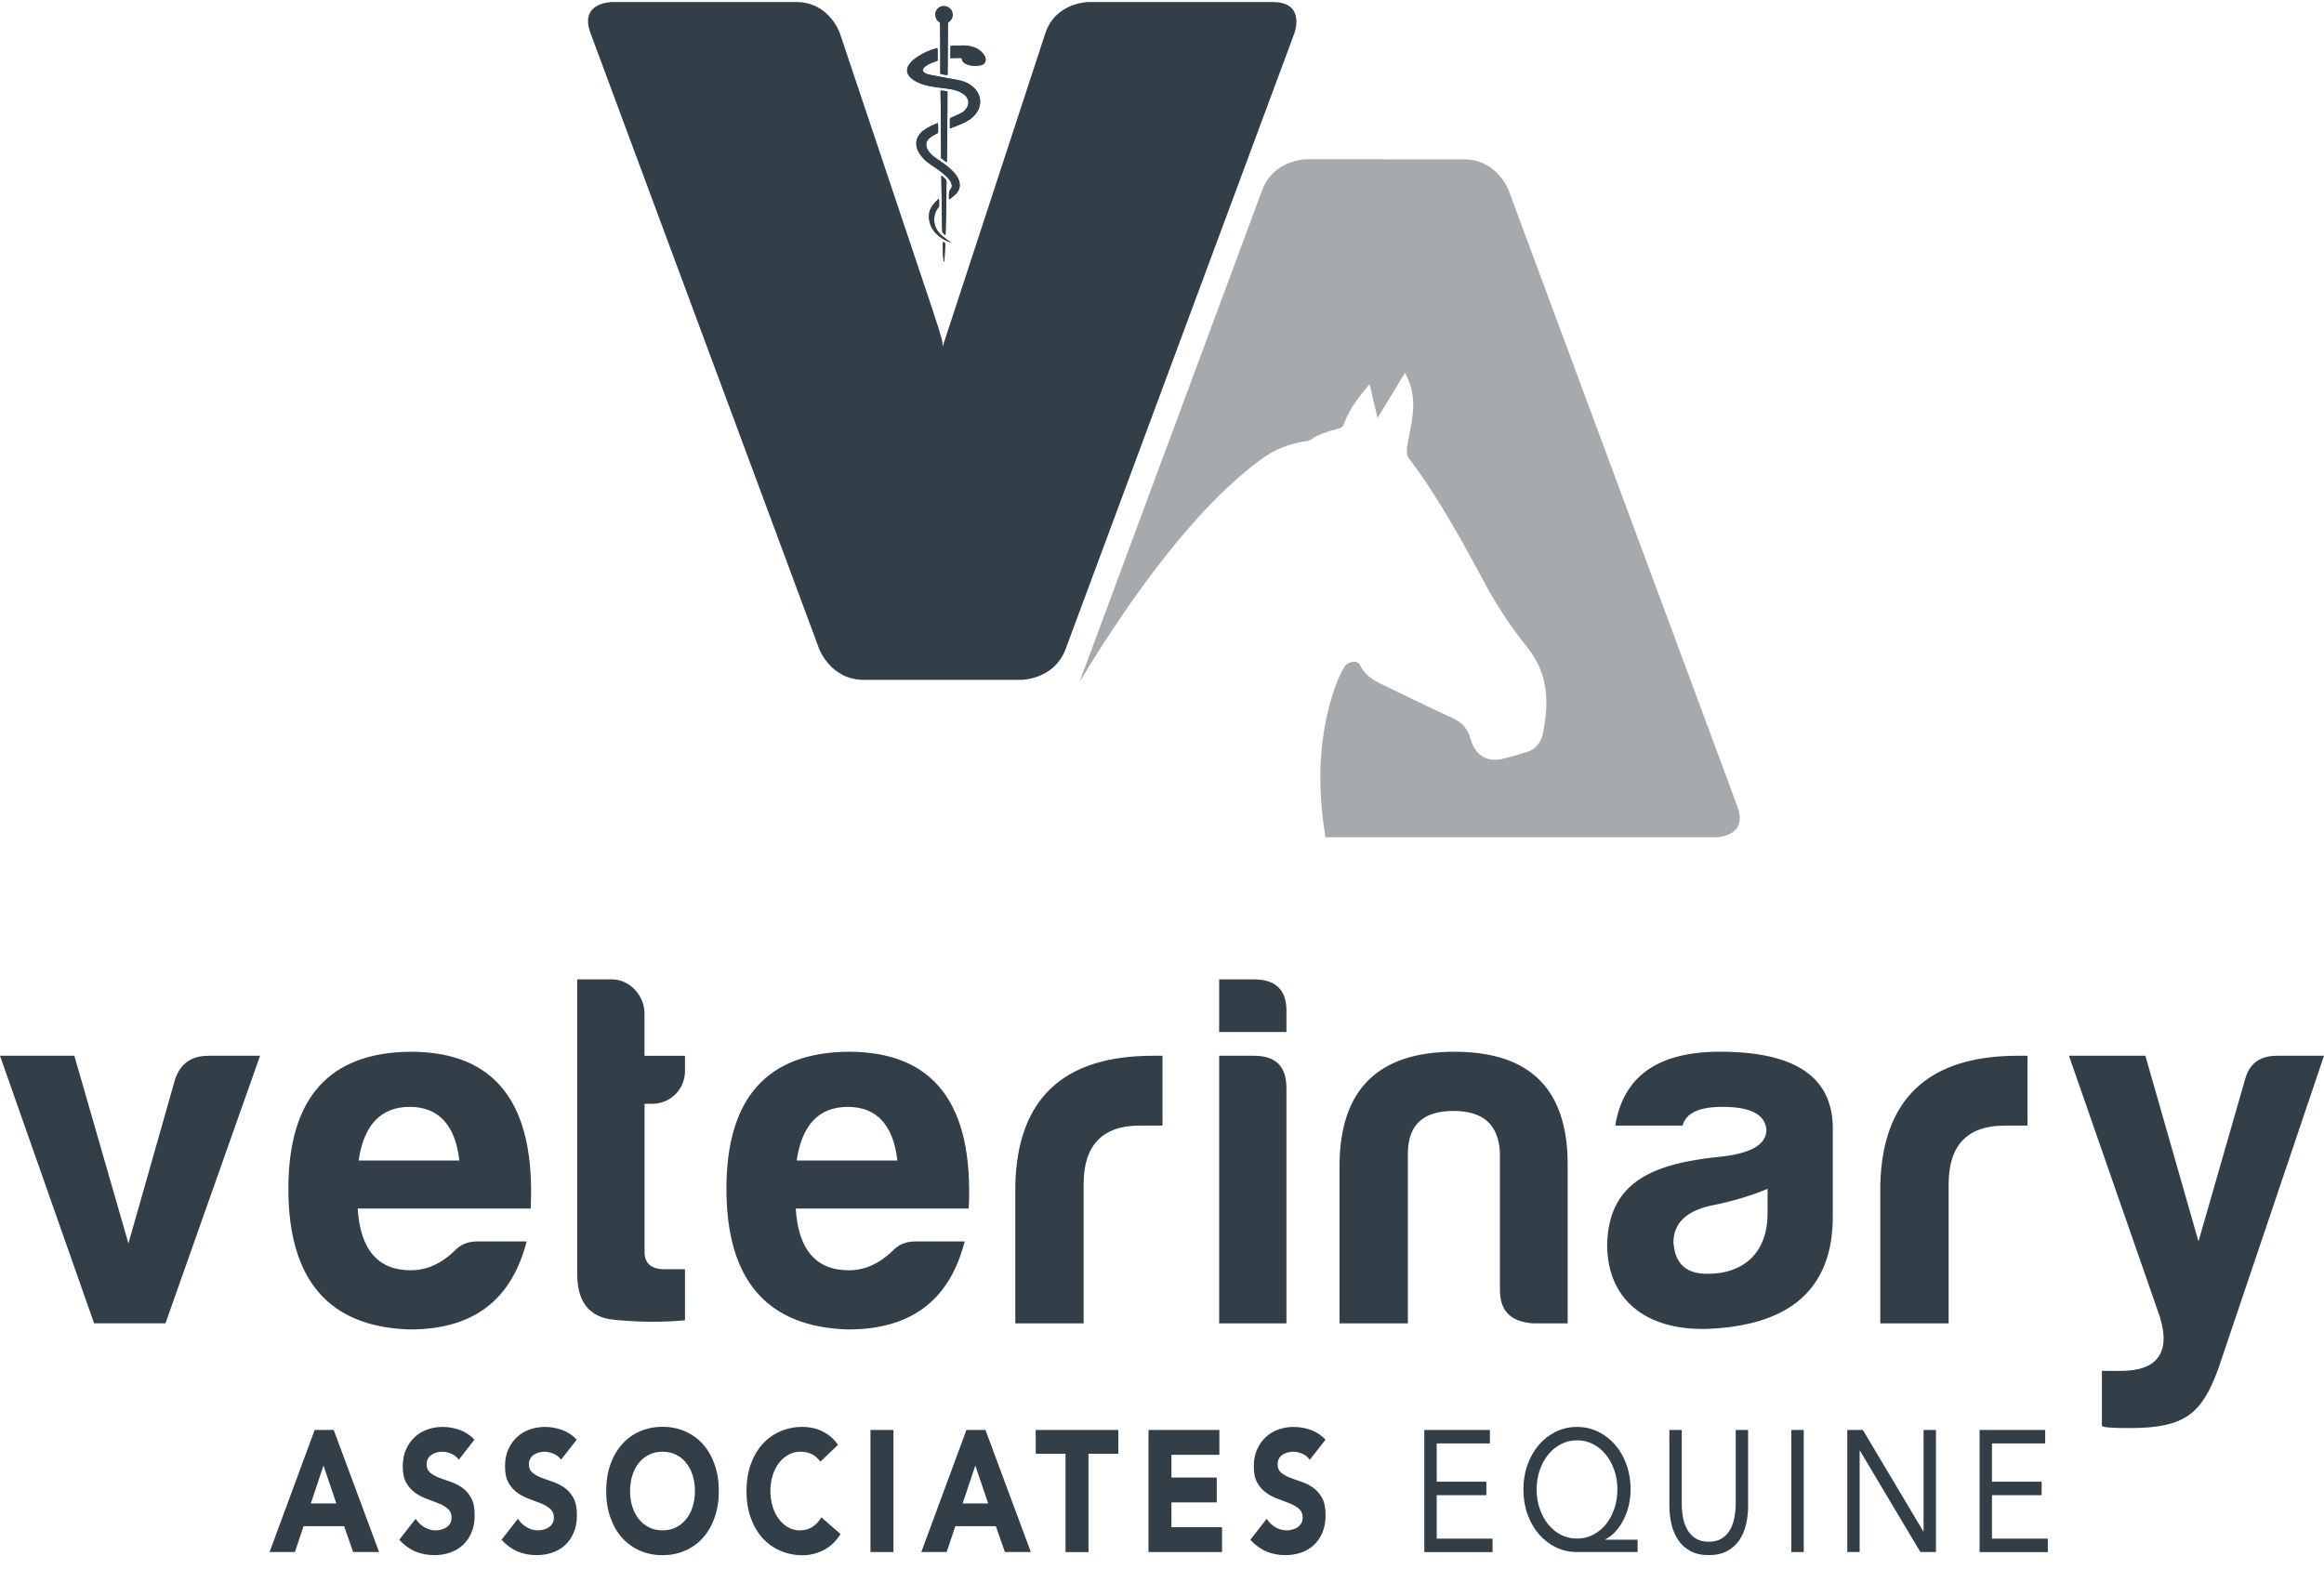 <svg xmlns="http://www.w3.org/2000/svg" width="120" height="81" viewBox="0 0 120 81" fill="none"><g clip-path="url(#clip0_4028_6157)"><path d="M16.248 73.844H17.231L19.574 80.148H18.234L17.769 78.814H15.675L15.227 80.148H13.919L16.248 73.844ZM16.704 75.679L16.05 77.639H17.367L16.704 75.679Z" fill="#323F49"></path><path d="M23.692 75.385C23.596 75.243 23.465 75.138 23.299 75.069C23.133 75.002 22.979 74.967 22.831 74.967C22.744 74.967 22.656 74.978 22.563 75.002C22.473 75.025 22.386 75.063 22.305 75.112C22.223 75.162 22.156 75.228 22.107 75.313C22.057 75.397 22.031 75.496 22.031 75.615C22.031 75.804 22.092 75.95 22.215 76.051C22.337 76.153 22.491 76.237 22.674 76.31C22.86 76.38 23.058 76.453 23.27 76.522C23.482 76.595 23.683 76.694 23.866 76.825C24.052 76.956 24.206 77.13 24.325 77.351C24.448 77.569 24.509 77.866 24.509 78.232C24.509 78.599 24.453 78.889 24.34 79.148C24.23 79.41 24.078 79.625 23.886 79.799C23.695 79.971 23.476 80.099 23.223 80.183C22.973 80.267 22.706 80.308 22.427 80.308C22.078 80.308 21.752 80.247 21.453 80.122C21.153 79.997 20.874 79.796 20.615 79.517L21.461 78.43C21.584 78.619 21.738 78.767 21.921 78.872C22.107 78.977 22.299 79.029 22.497 79.029C22.593 79.029 22.691 79.017 22.79 78.988C22.889 78.962 22.979 78.921 23.058 78.869C23.136 78.817 23.2 78.747 23.247 78.665C23.296 78.581 23.319 78.485 23.319 78.372C23.319 78.183 23.258 78.031 23.133 77.921C23.008 77.811 22.854 77.717 22.665 77.642C22.476 77.566 22.276 77.488 22.057 77.409C21.839 77.331 21.636 77.229 21.45 77.098C21.261 76.967 21.107 76.796 20.982 76.581C20.857 76.368 20.796 76.086 20.796 75.734C20.796 75.383 20.854 75.098 20.967 74.845C21.081 74.589 21.235 74.376 21.424 74.202C21.613 74.031 21.834 73.9 22.081 73.815C22.328 73.728 22.587 73.687 22.848 73.687C23.154 73.687 23.447 73.737 23.732 73.839C24.017 73.94 24.273 74.109 24.5 74.344L23.686 75.385H23.692Z" fill="#323F49"></path><path d="M28.972 75.385C28.876 75.243 28.745 75.138 28.579 75.069C28.414 75.002 28.259 74.967 28.111 74.967C28.024 74.967 27.937 74.978 27.844 75.002C27.753 75.025 27.666 75.063 27.585 75.112C27.503 75.162 27.437 75.228 27.387 75.313C27.338 75.397 27.311 75.496 27.311 75.615C27.311 75.804 27.373 75.95 27.495 76.051C27.617 76.153 27.771 76.237 27.954 76.31C28.14 76.38 28.338 76.453 28.55 76.522C28.762 76.595 28.963 76.694 29.146 76.825C29.332 76.956 29.486 77.13 29.606 77.351C29.728 77.569 29.789 77.866 29.789 78.232C29.789 78.599 29.734 78.889 29.62 79.148C29.51 79.41 29.359 79.625 29.167 79.799C28.975 79.971 28.757 80.099 28.504 80.183C28.254 80.267 27.986 80.308 27.707 80.308C27.358 80.308 27.032 80.247 26.733 80.122C26.433 79.997 26.154 79.796 25.895 79.517L26.742 78.43C26.864 78.619 27.018 78.767 27.201 78.872C27.387 78.977 27.579 79.029 27.777 79.029C27.873 79.029 27.972 79.017 28.07 78.988C28.169 78.962 28.259 78.921 28.338 78.869C28.416 78.817 28.48 78.747 28.527 78.665C28.576 78.581 28.6 78.485 28.6 78.372C28.6 78.183 28.539 78.031 28.414 77.921C28.288 77.811 28.134 77.717 27.945 77.642C27.756 77.566 27.556 77.488 27.338 77.409C27.12 77.331 26.916 77.229 26.73 77.098C26.541 76.967 26.387 76.796 26.262 76.581C26.137 76.368 26.076 76.086 26.076 75.734C26.076 75.383 26.134 75.098 26.247 74.845C26.361 74.589 26.515 74.376 26.704 74.202C26.893 74.031 27.114 73.9 27.361 73.815C27.608 73.728 27.867 73.687 28.129 73.687C28.434 73.687 28.728 73.737 29.012 73.839C29.297 73.94 29.553 74.109 29.78 74.344L28.966 75.385H28.972Z" fill="#323F49"></path><path d="M31.301 76.996C31.301 76.493 31.373 76.034 31.519 75.624C31.664 75.214 31.865 74.865 32.124 74.577C32.382 74.289 32.691 74.068 33.045 73.914C33.4 73.76 33.79 73.681 34.209 73.681C34.627 73.681 35.017 73.76 35.371 73.914C35.726 74.068 36.035 74.289 36.293 74.577C36.552 74.865 36.753 75.214 36.898 75.624C37.044 76.034 37.116 76.49 37.116 76.996C37.116 77.502 37.044 77.959 36.898 78.369C36.753 78.779 36.552 79.128 36.293 79.415C36.035 79.703 35.726 79.924 35.371 80.078C35.017 80.233 34.627 80.311 34.209 80.311C33.79 80.311 33.4 80.233 33.045 80.078C32.691 79.924 32.382 79.703 32.124 79.415C31.865 79.128 31.664 78.779 31.519 78.369C31.373 77.959 31.301 77.502 31.301 76.996ZM32.534 76.996C32.534 77.293 32.571 77.566 32.653 77.81C32.731 78.058 32.845 78.27 32.99 78.453C33.138 78.633 33.313 78.776 33.519 78.877C33.726 78.979 33.956 79.029 34.209 79.029C34.461 79.029 34.691 78.979 34.898 78.877C35.104 78.776 35.279 78.636 35.427 78.453C35.575 78.273 35.686 78.058 35.764 77.81C35.843 77.563 35.883 77.293 35.883 76.996C35.883 76.7 35.843 76.435 35.764 76.185C35.686 75.935 35.572 75.72 35.427 75.54C35.279 75.359 35.104 75.217 34.898 75.118C34.691 75.016 34.461 74.967 34.209 74.967C33.956 74.967 33.726 75.016 33.519 75.118C33.313 75.22 33.138 75.359 32.99 75.54C32.842 75.72 32.731 75.935 32.653 76.185C32.574 76.435 32.534 76.706 32.534 76.996Z" fill="#323F49"></path><path d="M42.362 75.484C42.245 75.319 42.103 75.191 41.931 75.1C41.76 75.01 41.565 74.967 41.341 74.967C41.117 74.967 40.911 75.016 40.722 75.118C40.533 75.22 40.367 75.359 40.227 75.54C40.088 75.72 39.977 75.935 39.899 76.185C39.82 76.435 39.78 76.706 39.78 76.996C39.78 77.287 39.82 77.566 39.899 77.81C39.977 78.058 40.085 78.27 40.222 78.453C40.358 78.633 40.521 78.776 40.704 78.878C40.89 78.979 41.088 79.029 41.3 79.029C41.545 79.029 41.76 78.971 41.946 78.851C42.135 78.732 42.289 78.566 42.411 78.354L43.4 79.218C43.17 79.593 42.882 79.866 42.533 80.046C42.184 80.224 41.824 80.314 41.452 80.314C41.03 80.314 40.643 80.235 40.289 80.081C39.934 79.927 39.626 79.706 39.367 79.418C39.108 79.13 38.907 78.782 38.762 78.372C38.617 77.962 38.544 77.505 38.544 76.999C38.544 76.493 38.617 76.037 38.762 75.627C38.907 75.217 39.108 74.868 39.367 74.58C39.626 74.292 39.934 74.071 40.289 73.917C40.643 73.763 41.033 73.684 41.452 73.684C41.603 73.684 41.763 73.702 41.928 73.734C42.094 73.766 42.254 73.818 42.414 73.891C42.574 73.961 42.728 74.057 42.873 74.176C43.022 74.295 43.153 74.44 43.269 74.612L42.356 75.484H42.362Z" fill="#323F49"></path><path d="M44.947 73.844H46.134V80.148H44.947V73.844Z" fill="#323F49"></path><path d="M49.901 73.844H50.884L53.228 80.148H51.887L51.422 78.814H49.328L48.881 80.148H47.572L49.901 73.844ZM50.361 75.679L49.706 77.639H51.024L50.361 75.679Z" fill="#323F49"></path><path d="M55.019 75.074H53.48V73.844H57.743V75.074H56.205V80.151H55.019V75.074Z" fill="#323F49"></path><path d="M59.302 73.844H62.962V75.127H60.488V76.301H62.826V77.584H60.488V78.866H63.099V80.148H59.302V73.844Z" fill="#323F49"></path><path d="M67.63 75.385C67.534 75.243 67.403 75.138 67.237 75.069C67.072 75.002 66.918 74.967 66.769 74.967C66.682 74.967 66.595 74.978 66.502 75.002C66.412 75.025 66.325 75.063 66.243 75.112C66.162 75.162 66.095 75.228 66.045 75.313C65.996 75.397 65.97 75.496 65.97 75.615C65.97 75.804 66.031 75.95 66.153 76.051C66.275 76.153 66.429 76.237 66.612 76.31C66.799 76.38 66.996 76.453 67.209 76.522C67.421 76.595 67.621 76.694 67.805 76.825C67.991 76.956 68.142 77.13 68.264 77.351C68.386 77.569 68.447 77.866 68.447 78.232C68.447 78.599 68.392 78.889 68.281 79.148C68.171 79.41 68.02 79.625 67.828 79.799C67.636 79.974 67.418 80.099 67.165 80.183C66.915 80.267 66.647 80.308 66.371 80.308C66.019 80.308 65.697 80.247 65.397 80.122C65.097 79.997 64.818 79.796 64.56 79.517L65.406 78.43C65.528 78.619 65.682 78.767 65.865 78.872C66.051 78.977 66.243 79.029 66.441 79.029C66.537 79.029 66.636 79.017 66.734 78.988C66.833 78.962 66.924 78.921 67.002 78.869C67.081 78.817 67.144 78.747 67.191 78.665C67.24 78.581 67.264 78.485 67.264 78.372C67.264 78.183 67.203 78.031 67.078 77.921C66.953 77.811 66.799 77.717 66.609 77.642C66.421 77.566 66.22 77.488 66.002 77.409C65.784 77.331 65.58 77.229 65.394 77.098C65.205 76.967 65.051 76.796 64.926 76.581C64.801 76.368 64.74 76.086 64.74 75.734C64.74 75.383 64.798 75.098 64.911 74.845C65.025 74.589 65.179 74.376 65.368 74.202C65.557 74.031 65.778 73.9 66.025 73.815C66.275 73.728 66.531 73.687 66.793 73.687C67.098 73.687 67.392 73.737 67.677 73.839C67.962 73.94 68.217 74.109 68.444 74.344L67.63 75.385Z" fill="#323F49"></path><path d="M73.544 73.844H76.931V74.539H74.184V76.516H76.748V77.212H74.184V79.456H77.068V80.151H73.544V73.847V73.844Z" fill="#323F49"></path><path d="M84.558 80.148H81.429C81.034 80.148 80.667 80.064 80.33 79.898C79.993 79.733 79.702 79.506 79.455 79.218C79.208 78.93 79.013 78.59 78.873 78.194C78.731 77.799 78.661 77.374 78.661 76.918C78.661 76.461 78.731 76.034 78.873 75.641C79.016 75.246 79.211 74.906 79.455 74.618C79.702 74.33 79.993 74.103 80.33 73.937C80.667 73.772 81.034 73.687 81.429 73.687C81.825 73.687 82.191 73.772 82.528 73.937C82.866 74.103 83.156 74.33 83.404 74.618C83.651 74.906 83.846 75.246 83.985 75.641C84.128 76.037 84.197 76.461 84.197 76.918C84.197 77.185 84.165 77.45 84.107 77.715C84.049 77.979 83.959 78.226 83.846 78.453C83.732 78.683 83.596 78.886 83.436 79.067C83.276 79.247 83.095 79.389 82.892 79.491V79.509H84.558V80.151V80.148ZM79.344 76.918C79.344 77.273 79.397 77.607 79.504 77.915C79.612 78.223 79.757 78.494 79.941 78.721C80.127 78.95 80.345 79.128 80.601 79.258C80.853 79.389 81.13 79.453 81.429 79.453C81.729 79.453 81.999 79.389 82.255 79.258C82.511 79.128 82.732 78.947 82.918 78.721C83.104 78.491 83.249 78.223 83.354 77.915C83.462 77.607 83.514 77.273 83.514 76.918C83.514 76.563 83.462 76.237 83.357 75.929C83.252 75.621 83.107 75.351 82.924 75.124C82.738 74.894 82.52 74.714 82.267 74.58C82.014 74.446 81.734 74.379 81.429 74.379C81.124 74.379 80.845 74.446 80.592 74.58C80.339 74.714 80.118 74.894 79.935 75.124C79.749 75.353 79.606 75.621 79.501 75.929C79.397 76.237 79.344 76.566 79.344 76.918Z" fill="#323F49"></path><path d="M90.266 77.744C90.266 78.09 90.228 78.415 90.156 78.723C90.083 79.032 89.967 79.305 89.807 79.538C89.647 79.773 89.437 79.959 89.179 80.099C88.92 80.238 88.606 80.308 88.234 80.308C87.861 80.308 87.547 80.238 87.289 80.099C87.03 79.959 86.82 79.773 86.661 79.538C86.501 79.302 86.384 79.032 86.309 78.723C86.236 78.415 86.198 78.09 86.198 77.744V73.844H86.838V77.639C86.838 77.895 86.861 78.142 86.905 78.377C86.951 78.616 87.027 78.825 87.135 79.008C87.242 79.192 87.385 79.34 87.562 79.45C87.739 79.561 87.963 79.616 88.231 79.616C88.498 79.616 88.722 79.561 88.9 79.45C89.077 79.34 89.219 79.195 89.324 79.008C89.432 78.825 89.507 78.613 89.554 78.377C89.6 78.139 89.624 77.895 89.624 77.639V73.844H90.263V77.744H90.266Z" fill="#323F49"></path><path d="M92.496 73.844H93.136V80.148H92.496V73.844Z" fill="#323F49"></path><path d="M95.381 73.844H96.189L99.309 79.081H99.324V73.844H99.963V80.148H99.158L96.038 74.912H96.023V80.148H95.384V73.844H95.381Z" fill="#323F49"></path><path d="M102.217 73.844H105.604V74.539H102.856V76.516H105.421V77.212H102.856V79.456H105.741V80.151H102.217V73.847V73.844Z" fill="#323F49"></path><path d="M108.532 70.794V73.641C108.637 73.719 109.108 73.746 109.995 73.746C112.867 73.746 113.705 72.96 114.539 70.69L120 54.52H117.569C116.682 54.52 116.133 54.939 115.923 55.747L113.519 64.107L110.777 54.52H106.831L111.533 68.026C112.082 69.855 111.402 70.794 109.495 70.794H108.529H108.532ZM97.09 68.34H100.617V61.155C100.617 59.143 101.583 58.126 103.516 58.126H104.691V54.52H104.194C99.571 54.52 97.192 56.739 97.088 61.208V68.34H97.09ZM88.966 57.16C90.403 57.16 91.135 57.553 91.211 58.335C91.211 59.091 90.452 59.536 88.966 59.719C85.466 60.059 83.064 60.946 82.985 64.264C82.985 67.32 85.282 68.861 88.603 68.599C92.336 68.337 94.636 66.639 94.636 62.827V58.126C94.558 55.567 92.624 54.311 88.812 54.311C85.625 54.311 83.823 55.564 83.404 58.126H86.879C87.062 57.471 87.739 57.157 88.969 57.157M88.158 65.781C87.062 65.781 86.486 65.258 86.408 64.162C86.408 63.144 87.114 62.49 88.498 62.228C89.519 62.019 90.458 61.731 91.269 61.394V62.673C91.269 64.633 90.094 65.781 88.161 65.781M80.947 68.34V60.216C80.973 56.273 79.04 54.313 75.097 54.313C71.154 54.313 69.168 56.273 69.168 60.216V68.34H72.695V59.513C72.721 58.076 73.503 57.37 75.047 57.37C76.591 57.37 77.371 58.073 77.449 59.513V66.616C77.449 67.712 78.025 68.262 79.173 68.34H80.95H80.947ZM62.951 54.523V68.34H66.426V56.192C66.426 55.069 65.876 54.52 64.754 54.52H62.951V54.523ZM62.951 50.577V53.293H66.426V52.275C66.452 51.153 65.903 50.577 64.754 50.577H62.951ZM52.425 68.34H55.953V61.155C55.953 59.143 56.921 58.126 58.852 58.126H60.026V54.52H59.529C54.906 54.52 52.527 56.739 52.425 61.208V68.34ZM43.778 57.16C45.267 57.16 46.127 58.099 46.337 59.928H41.138C41.4 58.099 42.286 57.16 43.775 57.16M49.812 64.109H47.253C46.782 64.109 46.392 64.266 46.078 64.607C45.398 65.261 44.642 65.598 43.83 65.598C42.132 65.598 41.219 64.528 41.088 62.411H50.021C50.282 57.003 48.218 54.313 43.83 54.313C39.626 54.34 37.509 56.692 37.509 61.394C37.509 66.095 39.6 68.526 43.778 68.654C47.174 68.654 49.056 67.035 49.812 64.109ZM35.369 55.279V54.523H33.278V52.328C33.278 51.415 32.52 50.577 31.607 50.577H29.804V65.674C29.778 67.215 30.406 68.026 31.711 68.154C33.017 68.285 34.244 68.285 35.369 68.18V65.543H34.299C33.619 65.543 33.281 65.229 33.281 64.656V57.003H33.648C34.613 57.003 35.372 56.27 35.372 55.279M21.159 57.16C22.648 57.16 23.509 58.099 23.718 59.928H18.519C18.781 58.099 19.668 57.16 21.156 57.16M27.193 64.109H24.634C24.163 64.109 23.773 64.266 23.459 64.607C22.779 65.261 22.023 65.598 21.212 65.598C19.513 65.598 18.6 64.528 18.47 62.411H27.402C27.664 57.003 25.599 54.313 21.212 54.313C17.007 54.34 14.89 56.692 14.89 61.394C14.89 66.095 16.981 68.526 21.159 68.654C24.555 68.654 26.437 67.035 27.193 64.109ZM10.735 54.523C9.872 54.523 9.299 54.942 9.037 55.75L6.632 64.211L3.838 54.52H0L4.859 68.337H8.543L13.428 54.52H10.738L10.735 54.523Z" fill="#323F49"></path><path d="M71.535 8.224H67.47C67.47 8.224 65.763 8.224 65.17 9.826L55.731 35.245C57.526 32.241 61.172 26.632 65.053 23.768C65.78 23.21 66.597 22.893 67.493 22.774C67.691 22.748 67.856 22.562 68.048 22.486C68.38 22.355 68.714 22.224 69.06 22.152C69.261 22.111 69.354 22.024 69.424 21.826C69.691 21.082 70.168 20.506 70.718 19.831C70.869 20.474 70.994 21.009 71.128 21.588C71.607 20.797 72.061 20.047 72.547 19.25C72.927 19.942 73.018 20.613 72.957 21.279C72.898 21.904 72.739 22.512 72.651 23.134C72.628 23.303 72.651 23.544 72.747 23.669C74.297 25.708 75.51 27.979 76.739 30.247C77.35 31.372 78.074 32.451 78.865 33.436C79.973 34.818 79.979 36.297 79.673 37.853C79.574 38.35 79.284 38.714 78.813 38.845C78.385 38.964 77.964 39.106 77.53 39.199C76.78 39.356 76.172 39.008 75.937 38.173C75.768 37.58 75.457 37.289 74.975 37.068C73.867 36.562 72.767 36.021 71.668 35.492C71.107 35.222 70.529 34.995 70.212 34.32C70.101 34.082 69.598 34.14 69.418 34.44C69.217 34.771 69.054 35.14 68.924 35.518C68.06 38.016 68.011 40.61 68.438 43.235H88.594C88.594 43.235 90.301 43.235 89.708 41.636L77.9 9.832C77.9 9.832 77.306 8.23 75.597 8.23H71.532L71.535 8.224Z" fill="#A7AAAD"></path><path d="M48.709 13.347C48.709 13.347 48.733 13.516 48.736 13.516C48.739 13.516 48.744 13.516 48.75 13.516C48.75 13.516 48.753 13.516 48.756 13.507C48.756 13.498 48.765 13.481 48.765 13.463C48.782 13.187 48.8 12.911 48.811 12.635C48.814 12.55 48.768 12.507 48.721 12.501C48.721 12.501 48.675 12.498 48.683 12.667C48.692 12.835 48.689 13.176 48.712 13.344M48.486 10.329C48.486 10.329 48.486 10.259 48.474 10.268C48.462 10.277 48.451 10.283 48.442 10.291C48.364 10.373 48.282 10.448 48.212 10.533C48.078 10.695 47.986 10.876 47.974 11.091C47.951 11.472 48.081 11.797 48.346 12.068C48.547 12.271 48.788 12.411 49.056 12.51C49.079 12.518 49.105 12.527 49.111 12.527C49.111 12.527 49.117 12.527 49.047 12.478C48.977 12.425 48.82 12.327 48.68 12.21C48.395 11.966 48.215 11.669 48.238 11.277C48.25 11.059 48.32 10.864 48.468 10.698C48.48 10.687 48.494 10.669 48.494 10.652C48.494 10.527 48.491 10.399 48.489 10.329M48.782 12.117L48.805 12.138L48.814 12.132C48.814 12.132 48.814 12.132 48.817 12.111C48.817 12.094 48.823 12.056 48.826 12.018C48.832 11.733 48.84 11.448 48.846 11.161C48.855 10.771 48.861 10.379 48.867 9.989C48.867 9.806 48.861 9.625 48.872 9.442C48.881 9.34 48.846 9.274 48.773 9.212C48.718 9.166 48.669 9.117 48.64 9.09C48.64 9.09 48.611 9.064 48.611 9.073C48.611 9.082 48.605 9.085 48.605 9.09C48.608 9.34 48.614 9.593 48.616 9.843C48.619 10.073 48.622 10.306 48.628 10.538C48.631 10.841 48.637 11.143 48.64 11.446C48.64 11.588 48.645 11.73 48.651 11.873C48.651 11.919 48.651 11.975 48.675 12.01C48.707 12.059 48.759 12.097 48.782 12.117ZM48.834 8.346C48.834 8.346 48.884 8.381 48.887 8.366C48.887 8.352 48.887 8.334 48.887 8.32C48.89 8.131 48.893 7.939 48.896 7.75C48.901 7.238 48.904 6.723 48.907 6.212C48.907 6.075 48.913 5.938 48.916 5.802C48.916 5.456 48.916 5.107 48.919 4.761C48.919 4.723 48.907 4.708 48.869 4.706C48.788 4.7 48.709 4.688 48.631 4.679C48.57 4.674 48.564 4.679 48.564 4.74C48.564 4.991 48.57 5.241 48.573 5.488C48.576 5.837 48.579 6.186 48.581 6.532C48.584 7 48.59 7.468 48.593 7.936C48.593 8.003 48.593 8.067 48.593 8.134C48.593 8.151 48.596 8.174 48.608 8.183C48.695 8.247 48.785 8.308 48.834 8.343M49.076 2.644V2.688V2.734C49.076 2.781 49.076 2.874 49.076 2.964C49.076 2.999 49.087 3.01 49.122 3.005C49.157 2.999 49.195 2.999 49.23 2.996C49.358 2.996 49.486 2.99 49.614 2.99C49.64 2.99 49.654 2.999 49.66 3.028C49.678 3.15 49.745 3.234 49.855 3.29C50.099 3.412 50.358 3.417 50.62 3.377C50.722 3.359 50.815 3.31 50.864 3.211C50.928 3.083 50.893 2.964 50.823 2.856C50.678 2.632 50.471 2.49 50.219 2.417C50.062 2.371 49.902 2.345 49.739 2.347C49.535 2.347 49.332 2.359 49.128 2.365C49.093 2.365 49.079 2.385 49.079 2.423C49.079 2.51 49.079 2.6 49.079 2.644M48.294 0.763C48.294 0.92 48.358 1.045 48.489 1.135C48.526 1.161 48.541 1.193 48.541 1.237C48.541 1.769 48.547 2.301 48.55 2.833C48.55 3.144 48.55 3.452 48.55 3.763C48.55 3.81 48.564 3.827 48.608 3.833C48.695 3.845 48.782 3.859 48.869 3.874C48.907 3.88 48.925 3.874 48.925 3.827C48.925 3.624 48.931 3.423 48.931 3.22C48.933 2.554 48.939 1.885 48.942 1.219C48.942 1.179 48.957 1.155 48.989 1.132C49.14 1.024 49.207 0.876 49.181 0.693C49.146 0.455 48.939 0.295 48.689 0.315C48.468 0.332 48.291 0.53 48.288 0.76M49 10.256C49 10.256 49 10.3 49.012 10.294C49.023 10.288 49.035 10.285 49.047 10.277C49.148 10.195 49.256 10.123 49.346 10.032C49.576 9.803 49.62 9.509 49.474 9.218C49.37 9.009 49.212 8.846 49.041 8.692C48.846 8.515 48.628 8.369 48.407 8.224C48.253 8.122 48.108 8.009 47.991 7.863C47.913 7.764 47.846 7.657 47.831 7.526C47.811 7.34 47.898 7.2 48.041 7.099C48.151 7.017 48.276 6.956 48.395 6.889C48.427 6.869 48.445 6.851 48.442 6.814C48.442 6.712 48.442 6.61 48.442 6.508C48.442 6.459 48.436 6.409 48.433 6.383C48.433 6.383 48.433 6.357 48.425 6.36C48.419 6.36 48.41 6.36 48.404 6.363C48.16 6.465 47.916 6.569 47.7 6.726C47.546 6.84 47.421 6.982 47.357 7.165C47.27 7.413 47.32 7.648 47.445 7.869C47.59 8.125 47.797 8.323 48.038 8.486C48.291 8.657 48.544 8.823 48.773 9.026C48.901 9.14 49.021 9.256 49.099 9.413C49.154 9.527 49.178 9.649 49.096 9.75C49.021 9.846 48.997 9.942 49 10.056V10.059V10.259M48.401 2.493C48.401 2.493 48.401 2.484 48.39 2.487C48.378 2.487 48.358 2.493 48.337 2.499C48.012 2.592 47.706 2.725 47.421 2.906C47.238 3.022 47.069 3.156 46.942 3.339C46.799 3.542 46.802 3.749 46.959 3.944C47.087 4.101 47.258 4.197 47.442 4.278C47.706 4.394 47.988 4.453 48.273 4.496C48.526 4.537 48.785 4.56 49.038 4.598C49.306 4.639 49.559 4.717 49.779 4.886C49.995 5.049 50.065 5.302 49.948 5.523C49.878 5.653 49.779 5.767 49.649 5.837C49.468 5.93 49.279 6.008 49.093 6.09C49.058 6.104 49.047 6.122 49.047 6.159C49.047 6.302 49.047 6.444 49.047 6.517V6.596C49.047 6.596 49.05 6.616 49.05 6.628C49.05 6.628 49.05 6.636 49.061 6.633C49.073 6.63 49.09 6.628 49.108 6.619C49.306 6.537 49.506 6.465 49.701 6.377C49.966 6.258 50.21 6.107 50.39 5.872C50.695 5.473 50.693 4.953 50.326 4.575C50.12 4.362 49.867 4.232 49.588 4.165C49.309 4.098 49.023 4.057 48.742 4.005C48.483 3.955 48.224 3.909 47.968 3.857C47.872 3.836 47.782 3.801 47.706 3.734C47.636 3.673 47.628 3.601 47.683 3.528C47.724 3.479 47.77 3.432 47.823 3.397C47.988 3.284 48.177 3.217 48.366 3.159C48.404 3.147 48.419 3.13 48.419 3.089C48.416 2.903 48.413 2.714 48.41 2.528C48.41 2.516 48.407 2.504 48.404 2.499" fill="#323F49"></path><path d="M48.39 2.487C48.39 2.487 48.401 2.487 48.401 2.493C48.401 2.501 48.407 2.513 48.407 2.522C48.407 2.708 48.413 2.897 48.416 3.083C48.416 3.124 48.401 3.141 48.363 3.153C48.172 3.211 47.985 3.278 47.82 3.391C47.767 3.426 47.721 3.473 47.68 3.522C47.622 3.592 47.634 3.667 47.703 3.726C47.779 3.792 47.869 3.827 47.965 3.848C48.221 3.903 48.48 3.949 48.739 3.996C49.021 4.048 49.306 4.092 49.585 4.156C49.867 4.223 50.12 4.354 50.323 4.566C50.69 4.944 50.693 5.464 50.387 5.866C50.207 6.101 49.966 6.252 49.698 6.369C49.503 6.456 49.303 6.529 49.105 6.61C49.087 6.616 49.07 6.622 49.061 6.625C49.061 6.625 49.05 6.625 49.05 6.619C49.05 6.61 49.047 6.595 49.047 6.587V6.508C49.047 6.436 49.047 6.293 49.047 6.151C49.047 6.116 49.061 6.095 49.093 6.081C49.279 5.999 49.468 5.921 49.649 5.828C49.779 5.758 49.878 5.645 49.948 5.514C50.067 5.293 49.995 5.043 49.779 4.877C49.559 4.708 49.306 4.63 49.038 4.589C48.782 4.551 48.526 4.528 48.27 4.487C47.985 4.444 47.703 4.386 47.439 4.269C47.258 4.191 47.084 4.095 46.956 3.938C46.799 3.746 46.796 3.537 46.939 3.333C47.067 3.15 47.235 3.016 47.418 2.9C47.703 2.72 48.012 2.586 48.334 2.496C48.355 2.49 48.375 2.487 48.387 2.484" fill="#323F49"></path><path d="M49.011 10.294C49.011 10.294 49 10.3 49 10.256V10.056C49 10.056 49 10.056 49 10.053C48.997 9.939 49.02 9.84 49.096 9.747C49.177 9.646 49.154 9.524 49.099 9.41C49.023 9.253 48.901 9.137 48.773 9.023C48.546 8.82 48.29 8.654 48.037 8.483C47.796 8.32 47.589 8.122 47.444 7.866C47.319 7.645 47.267 7.41 47.357 7.162C47.421 6.979 47.546 6.837 47.7 6.723C47.915 6.566 48.159 6.462 48.404 6.36C48.409 6.36 48.415 6.36 48.421 6.357C48.421 6.357 48.427 6.357 48.43 6.38C48.43 6.406 48.438 6.456 48.438 6.505C48.438 6.607 48.438 6.709 48.438 6.811C48.438 6.848 48.424 6.869 48.392 6.886C48.273 6.953 48.148 7.014 48.037 7.096C47.898 7.197 47.81 7.337 47.828 7.523C47.842 7.654 47.906 7.761 47.988 7.86C48.104 8.006 48.249 8.119 48.404 8.221C48.622 8.366 48.84 8.515 49.037 8.689C49.209 8.843 49.366 9.006 49.471 9.215C49.616 9.506 49.572 9.803 49.343 10.03C49.25 10.12 49.142 10.192 49.04 10.274C49.029 10.282 49.014 10.288 49.005 10.291" fill="#323F49"></path><path d="M48.294 0.763C48.294 0.533 48.474 0.335 48.695 0.318C48.942 0.297 49.152 0.457 49.187 0.696C49.213 0.882 49.146 1.027 48.995 1.135C48.963 1.158 48.948 1.181 48.948 1.222C48.948 1.888 48.942 2.557 48.937 3.223C48.937 3.423 48.931 3.627 48.931 3.827C48.931 3.871 48.913 3.88 48.876 3.874C48.788 3.859 48.701 3.845 48.614 3.83C48.57 3.824 48.556 3.804 48.556 3.76C48.556 3.449 48.556 3.138 48.556 2.827C48.556 2.295 48.55 1.763 48.547 1.231C48.547 1.184 48.532 1.155 48.495 1.129C48.367 1.039 48.303 0.914 48.3 0.757" fill="#323F49"></path><path d="M50.135 2.903C50.199 2.903 50.257 2.85 50.257 2.786C50.257 2.725 50.201 2.667 50.137 2.667C50.079 2.667 50.027 2.72 50.024 2.781C50.024 2.845 50.074 2.9 50.135 2.9M49.076 2.688V2.644C49.076 2.6 49.076 2.51 49.076 2.423C49.076 2.385 49.091 2.365 49.126 2.365C49.329 2.359 49.533 2.35 49.736 2.347C49.899 2.347 50.062 2.374 50.216 2.417C50.469 2.49 50.675 2.632 50.821 2.856C50.891 2.964 50.925 3.083 50.861 3.211C50.812 3.31 50.719 3.359 50.617 3.377C50.355 3.417 50.097 3.412 49.852 3.289C49.745 3.234 49.675 3.15 49.658 3.028C49.652 2.999 49.637 2.99 49.611 2.99C49.483 2.99 49.355 2.993 49.227 2.996C49.193 2.996 49.155 2.996 49.12 3.005C49.085 3.01 49.073 2.996 49.073 2.964C49.073 2.871 49.073 2.781 49.073 2.734V2.688H49.076Z" fill="#323F49"></path><path d="M48.884 8.366C48.884 8.366 48.884 8.381 48.835 8.346C48.785 8.311 48.695 8.25 48.611 8.186C48.599 8.177 48.596 8.154 48.596 8.137C48.596 8.07 48.596 8.006 48.596 7.939C48.594 7.471 48.588 7.003 48.585 6.534C48.582 6.186 48.579 5.837 48.576 5.491C48.576 5.241 48.57 4.99 48.567 4.743C48.567 4.679 48.573 4.674 48.634 4.682C48.716 4.691 48.794 4.703 48.876 4.708C48.913 4.711 48.925 4.726 48.925 4.764C48.925 5.11 48.925 5.456 48.922 5.805C48.922 5.941 48.916 6.078 48.916 6.212C48.91 6.723 48.908 7.238 48.905 7.75C48.905 7.942 48.899 8.131 48.896 8.323C48.896 8.337 48.896 8.355 48.893 8.369" fill="#323F49"></path><path d="M48.808 12.138C48.808 12.138 48.808 12.138 48.785 12.117C48.761 12.094 48.709 12.059 48.677 12.01C48.654 11.975 48.657 11.919 48.654 11.87C48.648 11.728 48.645 11.585 48.642 11.443C48.636 11.14 48.634 10.838 48.631 10.536C48.628 10.303 48.625 10.073 48.619 9.841C48.616 9.59 48.61 9.338 48.607 9.087C48.607 9.082 48.607 9.079 48.613 9.07C48.613 9.07 48.613 9.061 48.645 9.087C48.671 9.114 48.724 9.163 48.776 9.21C48.849 9.271 48.881 9.338 48.875 9.439C48.86 9.62 48.872 9.803 48.869 9.986C48.863 10.376 48.858 10.768 48.849 11.158C48.843 11.443 48.837 11.73 48.828 12.015C48.828 12.053 48.823 12.091 48.82 12.108C48.82 12.108 48.82 12.129 48.817 12.129C48.817 12.129 48.811 12.135 48.808 12.135" fill="#323F49"></path><path d="M48.474 10.268C48.474 10.268 48.486 10.259 48.486 10.329C48.486 10.399 48.492 10.524 48.492 10.652C48.492 10.666 48.477 10.684 48.466 10.698C48.32 10.864 48.251 11.059 48.236 11.277C48.213 11.669 48.393 11.969 48.678 12.21C48.818 12.329 48.972 12.428 49.041 12.481C49.041 12.481 49.111 12.533 49.105 12.53C49.1 12.53 49.073 12.521 49.05 12.513C48.783 12.414 48.541 12.274 48.341 12.071C48.073 11.8 47.945 11.475 47.968 11.094C47.98 10.881 48.073 10.698 48.207 10.535C48.277 10.448 48.361 10.373 48.437 10.291C48.445 10.283 48.457 10.277 48.469 10.268" fill="#323F49"></path><path d="M48.733 13.513C48.733 13.513 48.73 13.513 48.706 13.344C48.683 13.176 48.689 12.835 48.677 12.667C48.677 12.667 48.669 12.498 48.715 12.501C48.762 12.504 48.811 12.55 48.805 12.635C48.791 12.911 48.773 13.187 48.759 13.463C48.759 13.481 48.75 13.498 48.75 13.504C48.75 13.504 48.75 13.513 48.744 13.513C48.741 13.513 48.736 13.513 48.73 13.513" fill="#323F49"></path><path d="M50.134 2.903C50.073 2.903 50.021 2.848 50.024 2.784C50.024 2.723 50.079 2.67 50.137 2.67C50.201 2.67 50.259 2.725 50.259 2.786C50.259 2.85 50.204 2.903 50.137 2.903" fill="#323F49"></path><path d="M66.841 1.705C66.841 1.705 67.434 0.106 65.728 0.106H56.211C56.211 0.106 54.504 0.106 53.972 1.728L48.68 17.877L48.665 17.831L48.66 17.659C48.66 17.659 48.651 17.488 48.11 15.868L43.37 1.725C43.37 1.725 42.827 0.106 41.12 0.106H31.603C31.603 0.106 29.896 0.106 30.489 1.705L42.298 33.509C42.298 33.509 42.891 35.108 44.597 35.108H52.727C52.727 35.108 54.434 35.108 55.027 33.509L66.841 1.705Z" fill="#323F49"></path></g><defs><clipPath id="clip0_4028_6157"><rect width="120" height="80.206" fill="white" transform="translate(0 0.106)"></rect></clipPath></defs></svg>